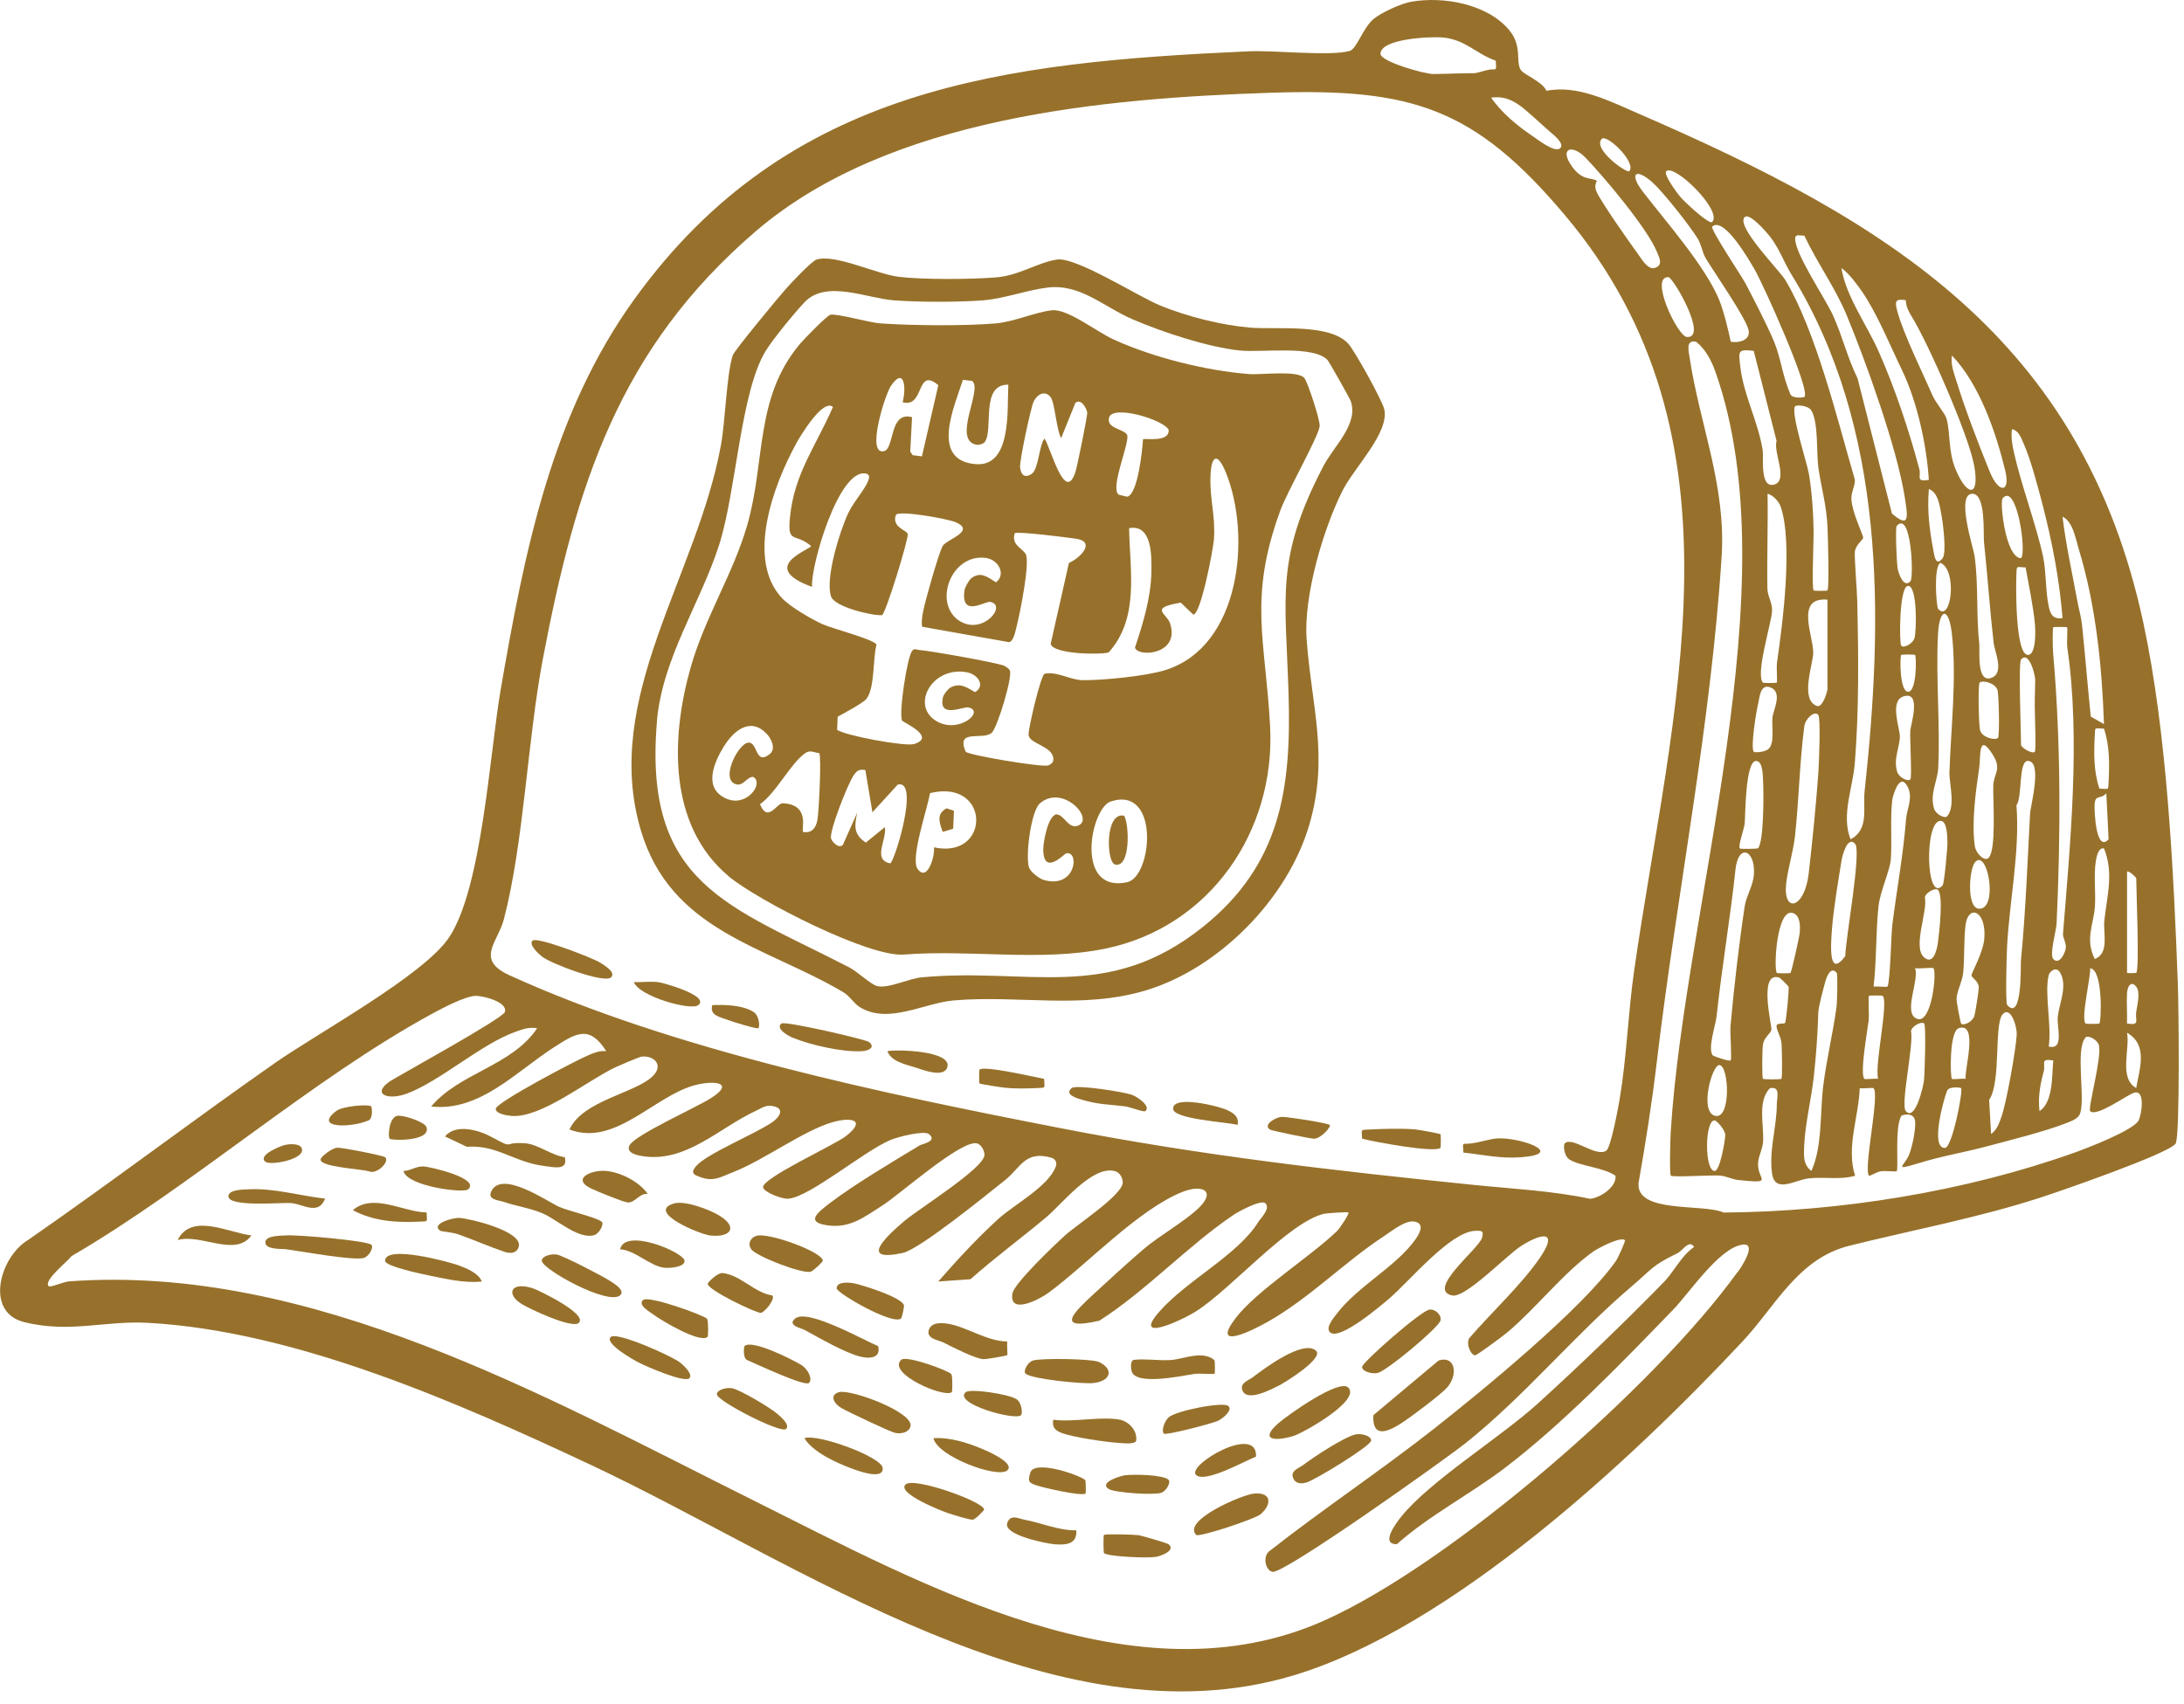 <svg xmlns="http://www.w3.org/2000/svg" fill="none" viewBox="0 0 173 135" height="135" width="173">
<path fill="#97712B" d="M172.514 77.98C172.174 68.985 171.663 58.115 169.775 49.327C164.926 26.745 149.475 17.541 129.79 9.003C127.513 8.016 124.955 6.699 122.497 7.197C122.18 6.459 120.731 5.938 120.469 5.544C120.03 4.888 120.605 3.679 119.577 2.421C117.861 0.32 114.37 -0.309 111.804 0.134C110.989 0.275 109.445 0.976 108.797 1.511C107.987 2.181 107.462 3.865 106.932 4.028C105.447 4.476 100.906 3.973 98.937 4.064C79.547 4.938 62.438 6.835 50.278 23.667C43.673 32.807 41.541 43.759 39.657 54.66C38.793 59.668 38.186 70.37 35.56 74.291C33.555 77.279 25.152 81.865 21.77 84.228C15.201 88.823 8.804 93.685 2.212 98.253C-0.01 99.593 -1.242 103.967 1.918 104.754C5.513 105.646 8.274 104.623 11.72 104.809C23.427 105.447 36.28 111.129 46.819 116.073C63.131 123.728 83.594 138.383 102.423 132.755C114.914 129.025 129.179 115.733 138.021 106.294C140.66 103.473 142.417 99.716 146.491 98.701C151.566 97.438 156.641 96.501 161.649 94.88C163.21 94.374 171.808 91.399 172.337 90.607C172.691 90.082 172.577 79.592 172.514 77.989V77.98ZM168.489 69.048C168.725 69.016 169.218 69.532 169.218 69.596C169.218 70.66 169.485 76.817 169.218 77.079C169.191 77.106 168.489 77.116 168.489 77.079V69.048ZM168.485 78.718C168.516 78.116 168.824 77.681 169.214 78.175C169.571 78.628 169.291 79.637 169.214 80.176C169.119 80.873 169.558 81.254 168.485 81.095C168.512 80.307 168.444 79.506 168.485 78.718ZM168.489 81.824C170.178 82.806 169.476 84.658 169.214 86.206C167.824 85.432 168.729 83.141 168.489 81.824ZM165.936 75.984C165.13 74.408 165.859 73.209 165.945 71.796C166.017 70.596 165.832 69.419 166.017 68.215C166.063 67.916 166.212 67.115 166.665 67.224C167.452 69.17 166.9 71.008 166.692 72.905C166.579 73.942 167.113 75.504 165.94 75.984H165.936ZM166.298 81.095C166.262 81.136 165.239 81.136 165.202 81.095C164.822 80.665 165.596 77.537 165.569 76.713C166.606 76.844 166.447 80.923 166.298 81.095ZM165.918 63.738C165.968 62.895 166.411 63.371 166.846 62.846L167.027 66.495C166.026 67.604 165.886 64.236 165.918 63.738ZM167.027 61.936C166.991 62.647 167.072 62.511 166.298 62.479C165.841 61.125 165.859 59.699 165.931 58.278C165.968 57.567 165.886 57.703 166.66 57.734C167.117 59.088 167.099 60.514 167.027 61.936ZM164.659 43.492C166.008 47.897 166.506 52.773 166.66 57.368L165.614 56.775C165.379 54.457 165.189 52.13 164.953 49.812C164.845 48.73 164.714 48.512 164.551 47.611C164.143 45.393 163.645 43.179 163.378 40.938C164.197 41.31 164.41 42.672 164.659 43.487V43.492ZM163.645 75.015C163.641 75.459 163.12 76.509 162.645 75.984C162.328 75.631 162.884 73.729 162.907 73.181C163.233 66.164 163.256 58.835 162.631 51.722C162.599 51.346 162.577 49.776 162.64 49.703C162.676 49.662 163.699 49.662 163.736 49.703C163.804 49.78 163.695 50.889 163.758 51.324C164.809 58.463 163.994 66.793 163.414 73.987C163.392 74.277 163.645 74.644 163.641 75.019L163.645 75.015ZM162.282 82.919C162.54 81.326 161.929 78.691 162.282 77.26C162.355 76.971 162.88 76.513 163.197 77.075C163.785 78.112 163.129 79.474 163.002 80.534C162.903 81.367 163.55 83.227 162.282 82.915V82.919ZM162.645 84.015C162.527 85.174 162.658 87.334 161.553 88.031C161.427 86.89 161.603 85.966 161.888 84.889C162.056 84.269 161.563 83.843 162.645 84.02V84.015ZM159.362 34.007C159.901 34.098 160.082 34.668 160.277 35.098C160.861 36.389 161.458 38.684 161.83 40.119C162.577 43.016 163.143 45.991 163.378 48.974C162.645 49.078 162.427 48.703 162.287 48.06C162.029 46.878 162.088 45.28 161.843 44.126C161.286 41.531 160.123 38.503 159.53 35.854C159.389 35.225 159.294 34.654 159.367 34.012L159.362 34.007ZM156.741 78.279C156.732 78.582 156.474 80.23 156.392 80.497C156.257 80.959 155.519 81.308 155.347 81.095C155.283 81.018 154.975 79.366 154.984 79.117C155.012 78.537 155.428 77.79 155.505 77.102C155.632 75.889 155.546 74.363 155.704 73.236C155.917 71.683 157.343 72.09 157.185 74.349C157.108 75.427 156.166 77.106 156.166 77.265C156.171 77.491 156.764 77.731 156.741 78.279ZM155.709 85.477C155.415 85.437 154.672 85.541 154.613 85.477C154.477 85.323 154.4 81.702 155.161 81.462C156.746 80.964 155.578 84.826 155.704 85.477H155.709ZM148.773 85.477C148.479 85.437 147.736 85.541 147.677 85.477C147.311 85.065 147.917 81.688 148.017 80.891C148.076 80.411 147.972 78.981 148.04 78.904C148.076 78.863 149.099 78.863 149.135 78.904C149.615 79.447 148.474 84.364 148.769 85.477H148.773ZM148.411 78.175C148.651 76.12 148.587 73.824 148.8 71.81C148.922 70.646 149.715 68.966 149.778 68.075C149.878 66.698 149.719 64.897 149.887 63.403C149.923 63.09 150.403 61.383 150.964 62.108C151.652 63 151.05 64.077 150.987 64.869C150.756 67.758 150.272 70.325 149.896 73.267C149.801 74.01 149.728 77.881 149.506 78.17C149.466 78.225 148.71 78.134 148.411 78.17V78.175ZM151.648 50.568C151.512 51.007 150.797 51.383 150.602 51.161C150.439 50.98 150.426 46.421 151.15 46.421C151.883 46.421 151.824 49.993 151.648 50.568ZM151.15 54.81C150.466 54.81 150.484 52.026 150.602 51.89C150.638 51.849 151.661 51.849 151.698 51.89C151.815 52.026 151.833 54.81 151.15 54.81ZM151.331 46.05C150.788 46.652 150.376 45.389 150.321 45.063C150.231 44.529 150.127 41.798 150.24 41.672C151.403 40.377 151.607 45.751 151.335 46.05H151.331ZM150.783 55.176C152.245 54.715 151.34 57.454 151.317 57.902C151.281 58.581 151.458 61.601 151.326 61.746C151.127 61.963 150.416 61.587 150.281 61.153C149.959 60.125 150.484 59.224 150.493 58.346C150.498 57.712 149.651 55.534 150.779 55.176H150.783ZM151.376 81.693C151.453 81.272 152.236 80.891 152.422 81.1C152.576 81.267 152.467 85.011 152.399 85.636C152.359 85.998 151.729 88.886 150.964 88.035C150.525 87.542 151.612 82.757 151.376 81.697V81.693ZM151.879 80.728C150.674 80.33 152.069 77.632 151.693 76.713C152.042 76.767 153.078 76.631 153.151 76.713C153.436 77.025 153.02 81.104 151.879 80.728ZM152.612 75.984C151.317 75.391 152.739 72.249 152.472 71.103C152.549 70.682 153.341 70.307 153.518 70.51C153.952 71.008 153.613 73.856 153.504 74.694C153.454 75.065 153.237 76.273 152.608 75.984H152.612ZM154.251 64.67C154.065 64.888 153.346 64.521 153.205 64.077C152.839 62.9 153.481 61.881 153.531 60.849C153.699 57.331 153.332 53.76 153.513 50.246C153.622 48.141 154.378 48.051 154.618 50.246C155.003 53.732 154.541 57.639 154.419 61.202C154.391 62.026 154.926 63.878 154.242 64.67H154.251ZM153.884 70.144C152.553 71.665 152.413 65.064 153.703 65.037C154.242 65.023 154.242 66.273 154.26 66.671C154.283 67.165 154.002 70.012 153.884 70.144ZM153.522 48.241C153.395 48.1 153.133 44.936 153.703 44.592C155.066 45.149 154.572 49.4 153.522 48.241ZM153.884 44.225C153.359 44.886 153.246 44.144 153.16 43.682C152.843 41.989 152.644 40.504 152.789 38.752C153.549 39.001 153.662 40.178 153.794 40.848C153.911 41.468 154.206 43.818 153.88 44.225H153.884ZM154.233 86.424C154.391 86.043 155.301 86.17 155.342 86.211C155.519 86.387 154.64 90.942 154.065 90.951C152.866 90.974 153.984 87.021 154.233 86.424ZM157.533 67.952C157.221 68.315 156.519 67.626 156.433 67.047C156.157 65.145 156.506 62.687 156.782 60.813C156.904 59.993 156.678 57.934 157.85 59.79C158.606 60.985 157.914 61.261 157.891 62.284C157.864 63.471 158.14 67.255 157.538 67.952H157.533ZM156.85 57.875C156.736 57.504 156.673 54.221 156.809 54.086C157.026 53.868 158.054 54.104 158.226 54.674C158.339 55.045 158.403 58.328 158.267 58.463C158.049 58.681 157.022 58.445 156.85 57.875ZM157.714 53.719C156.546 54.086 156.845 51.586 156.782 51.007C156.528 48.707 156.732 46.434 156.415 44.071C156.334 43.456 154.889 39.082 156.257 39.123C157.321 39.155 157.09 42.319 157.158 42.962C157.452 45.719 157.615 48.254 157.923 50.957C157.995 51.609 158.819 53.366 157.714 53.714V53.719ZM156.985 71.968C155.718 72.367 155.958 68.88 156.442 68.319C157.393 67.219 158.226 71.579 156.985 71.968ZM158.633 80.366C159.24 79.664 159.788 81.281 159.747 82.01C159.67 83.25 158.937 87.361 158.538 88.484C158.348 89.018 158.203 89.493 157.719 89.851L157.565 87.143C158.534 85.726 157.936 81.177 158.633 80.362V80.366ZM158.996 79.633C158.842 79.461 158.95 75.744 158.982 75.06C159.172 71.348 160.01 67.518 159.729 63.792C160.209 63.185 159.869 60.274 160.634 60.288C161.812 60.31 160.838 63.851 160.806 64.471C160.598 68.41 160.458 72.235 160.078 76.151C160.055 76.409 160.209 80.977 158.996 79.628V79.633ZM159.724 45.502C159.761 44.796 159.679 44.927 160.453 44.959C160.707 46.38 161.074 48.096 161.196 49.508C161.237 49.966 161.295 51.885 160.639 51.89C159.62 51.89 159.684 46.33 159.724 45.502ZM161.187 59.559C160.988 59.776 160.091 59.237 160.091 59.011C160.091 58.038 159.874 52.519 160.091 52.257C160.716 51.505 161.223 53.483 161.214 53.895C161.191 55.041 161.155 55.593 161.196 56.811C161.209 57.25 161.277 59.455 161.182 59.559H161.187ZM160.091 44.225C158.86 44.198 158.389 39.766 158.633 39.481C159.756 38.177 160.553 43.777 160.091 44.225ZM154.618 28.167C156.8 30.444 158.095 34.233 158.837 37.271C159.267 39.028 158.344 39.155 157.619 37.389C156.723 35.202 155.664 32.423 154.971 30.182C154.763 29.503 154.509 28.905 154.618 28.163V28.167ZM150.964 23.785C150.978 24.233 151.154 24.631 151.385 25.002C152.73 27.148 155.908 34.424 156.365 36.819C156.863 39.449 155.808 39.367 154.907 37.181C154.296 35.691 154.523 34.374 154.183 33.156C154.07 32.749 153.359 31.961 153.083 31.336C152.268 29.475 150.774 26.451 150.285 24.64C150.077 23.871 150.14 23.649 150.96 23.785H150.964ZM147.478 23.074C148.678 24.808 149.751 27.438 150.679 29.362C151.87 31.839 152.617 35.293 152.789 38.023C151.707 38.195 152.2 37.774 152.033 37.154C151.182 33.998 150.158 30.919 148.845 27.918C147.886 25.722 146.269 23.599 145.858 21.236C146.437 21.63 147.075 22.494 147.478 23.078V23.074ZM142.928 18.673C143.938 20.824 145.373 22.784 146.288 24.993C147.818 28.692 150.281 35.537 150.878 39.386C151.114 40.907 151.313 41.934 149.864 40.689L147.143 29.978C146.351 28.38 145.934 26.61 145.197 24.989C144.549 23.567 142.104 20.004 142.204 18.854C142.231 18.51 142.63 18.692 142.933 18.669L142.928 18.673ZM138.188 17.216C138.573 16.799 139.936 18.406 140.171 18.701C140.932 19.651 141.294 20.751 141.892 21.725C149.398 33.903 149.212 48.798 147.7 62.687C147.555 64.023 148.076 65.734 146.586 66.499C145.83 64.571 146.772 62.438 146.926 60.451C147.261 56.182 147.216 51.976 147.121 47.697C147.103 46.819 146.872 44.085 146.93 43.691C147.012 43.143 147.596 42.763 147.591 42.586C147.591 42.423 146.7 40.563 146.654 39.567C146.623 38.919 147.035 38.362 146.903 37.914C145.545 33.256 143.866 26.293 141.425 22.191C140.982 21.448 137.5 17.949 138.188 17.216ZM141.122 82.725C141.154 83.191 141.199 85.373 141.108 85.477C141.059 85.532 139.7 85.532 139.651 85.477C139.56 85.378 139.583 83.128 139.651 82.738C139.746 82.172 140.248 81.905 140.316 81.593C140.38 81.308 139.252 76.939 140.927 77.451C141.004 77.473 141.597 78.044 141.67 78.17C141.742 78.297 141.489 80.932 141.398 81.045C141.303 81.158 140.719 81.009 140.724 81.299C140.724 81.638 141.09 82.163 141.127 82.729L141.122 82.725ZM137.093 84.015C136.989 84.124 135.712 83.676 135.667 83.617C135.255 83.073 135.902 81.208 135.975 80.525C136.391 76.631 137.052 72.81 137.473 68.88C137.695 66.816 139.035 67.314 138.935 69.234C138.886 70.171 138.338 70.927 138.202 71.805C137.754 74.761 137.346 78.297 137.079 81.267C137.029 81.819 137.197 83.906 137.088 84.015H137.093ZM135.821 88.397C134.621 88.031 135.603 84.391 136.183 84.386C136.975 84.382 137.147 88.805 135.821 88.397ZM136.663 89.959C136.64 90.412 136.246 92.78 135.821 92.775C135.001 92.766 135.037 88.728 135.821 88.769C135.979 88.778 136.69 89.543 136.663 89.964V89.959ZM137.826 67.224C137.641 67.043 138.161 65.707 138.202 65.232C138.261 64.58 138.247 60.288 139.103 60.292C139.66 60.292 139.637 61.524 139.66 61.927C139.71 62.895 139.723 66.63 139.266 67.205C139.221 67.26 137.88 67.278 137.831 67.228L137.826 67.224ZM140.561 38.385C139.374 38.756 139.714 36.234 139.628 35.673C139.261 33.378 138.12 31.341 137.853 29.05C137.713 27.823 137.627 27.646 138.917 27.8L140.728 34.94C140.447 35.791 141.665 38.041 140.565 38.385H140.561ZM140.742 54.086C140.705 54.126 139.682 54.126 139.646 54.086C139.035 53.393 140.325 49.4 140.37 48.395C140.398 47.765 140.008 47.231 139.999 46.611C139.959 44.117 140.054 41.608 140.013 39.118C140.434 39.232 140.891 39.702 141.036 40.101C142.041 42.939 141.217 49.377 140.764 52.465C140.701 52.899 140.805 54.008 140.742 54.086ZM140.026 59.387C139.732 59.586 139.012 59.65 138.922 59.559C138.65 59.283 139.103 56.39 139.275 55.715C139.384 55.285 139.42 54.19 140.194 54.448C141.267 54.805 140.461 56.245 140.402 56.843C140.325 57.612 140.619 58.989 140.026 59.387ZM140.746 77.084C140.488 76.794 140.724 71.923 142.018 72.339C142.621 72.529 142.611 73.412 142.553 73.956C142.516 74.313 141.923 76.953 141.833 77.084C141.801 77.129 140.778 77.125 140.742 77.084H140.746ZM141.489 69.985C141.615 68.858 142.055 67.423 142.181 66.286C142.503 63.394 142.544 60.419 142.924 57.54C143.001 56.96 143.707 56.281 144.024 56.634C144.237 56.874 144.083 60.541 144.038 61.207C143.856 63.738 143.562 66.68 143.272 69.202C142.951 72.022 141.213 72.403 141.489 69.981V69.985ZM144.757 47.512V54.629C144.757 54.706 144.382 56.222 143.847 55.905C142.593 55.331 143.63 52.578 143.63 51.709C143.63 50.341 142.186 47.286 144.757 47.512ZM144.757 46.783C144.721 46.824 143.698 46.824 143.662 46.783C143.508 46.611 143.662 42.917 143.662 42.201C143.653 40.857 143.526 38.874 143.277 37.498C143.114 36.597 141.806 32.599 142.204 32.183C142.322 32.06 143.254 32.124 143.49 32.536C144.06 33.527 143.875 35.949 144.042 37.095C144.282 38.702 144.703 40.11 144.766 41.848C144.794 42.591 144.916 46.602 144.753 46.788L144.757 46.783ZM142.915 90.756C142.983 89.081 143.49 87.003 143.675 85.305C143.879 83.436 143.974 81.955 144.033 80.217C144.051 79.723 144.422 78.392 144.581 77.799C144.671 77.455 145.002 76.5 145.491 77.079C145.577 77.183 145.532 79.357 145.473 79.796C145.197 81.847 144.685 83.925 144.422 86.043C144.155 88.198 144.368 90.829 143.485 92.771C142.797 92.259 142.888 91.503 142.915 90.752V90.756ZM145.115 73.602C145.237 72.009 145.613 69.79 145.876 68.156C145.912 67.93 146.315 66.155 146.949 66.861C147.469 67.436 146.183 74.422 146.17 75.753C144.816 77.568 145.02 74.861 145.115 73.602ZM138.985 21.344C139.678 22.535 143.454 30.929 142.933 31.449C142.892 31.49 141.987 31.612 141.819 31.232C141.199 29.81 141.068 28.366 140.538 27.094C139.995 25.781 138.949 23.762 138.256 22.44C137.985 21.924 135.436 18.116 135.63 17.949C136.581 17.12 138.618 20.72 138.985 21.349V21.344ZM131.986 13.567C132.624 12.955 136.441 16.659 135.635 17.582C135.404 17.849 133.385 15.948 133.082 15.577C132.828 15.269 131.742 13.807 131.986 13.571V13.567ZM130.904 14.463C131.755 15.224 133.86 17.89 134.485 18.913C134.784 19.407 134.838 20.004 135.119 20.471C135.793 21.598 138.365 25.27 138.519 26.202C138.65 26.972 137.695 27.198 137.097 27.071C136.889 26.084 136.554 24.686 136.187 23.78C135.114 21.132 131.968 17.564 130.152 15.21C129.025 13.748 129.546 13.25 130.904 14.459V14.463ZM133.625 26.7C132.891 26.655 130.614 21.892 132.163 21.96C132.529 21.978 135.341 26.8 133.625 26.7ZM126.875 11.009C127.269 10.579 129.654 12.879 129.061 13.562C128.885 13.766 126.132 11.819 126.875 11.009ZM125.58 12.48C127.06 14.015 130.488 18.089 131.248 19.955C131.42 20.376 131.791 21.032 131.062 21.231C130.551 21.372 130.098 20.62 129.845 20.262C129.098 19.23 126.916 16.147 126.472 15.206C126.218 14.671 126.517 14.354 126.485 14.327C126.078 14.028 125.367 14.382 124.516 13.182C123.47 11.706 124.566 11.43 125.58 12.48ZM120.288 8.288C120.953 8.741 122.094 9.859 122.836 10.488C123.104 10.714 123.955 11.398 123.588 11.742C123.167 12.14 121.818 11.059 121.428 10.8C120.233 10.008 118.92 8.922 118.115 7.731C118.979 7.631 119.577 7.812 120.288 8.292V8.288ZM114.289 2.968C116.118 3.154 116.879 4.24 118.477 4.806C118.554 5.744 118.531 5.409 117.929 5.526C117.558 5.599 117.019 5.793 116.765 5.798C115.674 5.798 114.61 5.857 113.547 5.866C112.872 5.875 109.341 4.883 109.35 4.259C109.368 3.059 113.352 2.878 114.284 2.973L114.289 2.968ZM39.92 72.81C41.504 66.703 41.776 58.649 43.008 52.17C45.606 38.512 49.015 27.615 59.885 18.307C70.443 9.27 87.429 7.781 100.757 7.346C111.844 6.984 116.797 8.55 123.946 17.03C138.908 34.772 132.384 56.345 129.442 76.921C128.962 80.28 128.858 83.743 128.296 87.089C128.179 87.8 127.599 90.892 127.251 91.155C126.454 91.748 124.552 90.005 123.95 90.589C123.814 90.72 123.887 91.589 124.317 91.865C125.163 92.404 126.956 92.472 127.966 93.151C128.079 94.061 126.698 94.935 125.942 94.98C122.936 94.342 119.848 94.197 116.824 93.889C105.606 92.744 95.27 91.576 84.079 89.398C69.994 86.659 53.375 83.209 40.355 77.269C37.615 76.02 39.444 74.662 39.92 72.81ZM137.627 100.793C131.121 109.829 115.099 123.801 104.967 128.364C90.055 135.082 73.041 125.53 59.695 118.884C43.184 110.658 24.654 100.132 5.481 101.522C5.028 101.554 3.992 102.034 3.856 101.902C3.403 101.472 5.391 99.915 5.671 99.521C15.246 93.943 24.668 85.518 34.27 80.298C35.076 79.859 36.81 78.949 37.647 78.904C38.213 78.877 40.237 79.375 39.992 80.18C39.838 80.688 32.006 84.989 30.884 85.672C29.403 86.7 30.725 87.202 32.224 86.65C34.854 85.672 38.064 82.748 40.83 81.751C41.423 81.539 41.889 81.362 42.55 81.466C40.545 84.463 36.429 84.979 34.152 87.669C38.009 88.094 40.889 84.893 43.881 82.978C45.611 81.869 46.679 81.163 48.024 83.286C47.53 83.232 47.114 83.395 46.67 83.576C45.665 83.988 39.282 87.352 39.268 87.85C39.254 88.244 40.151 88.388 40.536 88.416C42.881 88.588 46.507 85.618 48.753 84.558C49.083 84.404 50.658 83.734 50.826 83.716C51.822 83.612 52.61 84.404 51.677 85.292C50.269 86.627 46.158 87.202 45.108 89.489C48.657 90.865 51.759 86.917 54.946 86.007C56.485 85.568 58.314 85.736 56.313 87.008C55.104 87.777 50.237 89.941 49.853 90.77C49.586 91.349 50.477 91.535 50.844 91.594C54.317 92.173 56.947 89.366 59.871 88.013C60.37 87.782 60.682 87.487 61.347 87.664C62.208 87.895 61.664 88.583 61.153 88.927C59.749 89.882 55.96 91.417 55.136 92.4C54.901 92.68 54.742 92.947 55.154 93.133C56.435 93.713 56.933 93.319 58.138 92.843C60.541 91.892 63.634 89.593 65.902 88.927C67.486 88.461 68.645 88.751 66.997 90.023C66.092 90.725 60.451 93.3 60.446 94.052C60.446 94.432 61.927 95.012 62.434 94.976C64.145 94.849 68.482 91.164 70.569 90.308C71.167 90.064 73.204 89.547 73.585 89.855C74.286 90.435 73.05 90.629 72.856 90.747C70.71 92.042 67.672 93.848 65.734 95.324C64.707 96.107 63.846 96.814 65.458 97.072C67.296 97.366 68.414 96.456 69.922 95.496C71.276 94.632 76.183 90.254 77.401 90.593C77.704 90.679 77.99 91.136 77.981 91.503C77.962 92.567 72.702 95.818 71.579 96.787C70.112 98.054 68.048 100.019 71.511 99.272C72.851 98.982 78.153 94.663 79.61 93.504C80.851 92.517 81.186 91.155 83.232 91.711C83.522 91.788 83.775 92.024 83.635 92.413C83.074 93.993 80.326 95.437 79.053 96.601C77.383 98.122 75.807 99.842 74.318 101.536L76.876 101.354C78.814 99.63 80.914 98.09 82.897 96.424C84.119 95.397 86.569 92.264 88.343 92.798C88.687 92.902 88.941 93.3 88.936 93.694C88.918 94.681 85.265 97.058 84.359 97.887C83.535 98.634 80.321 101.689 80.194 102.491C79.927 104.189 82.286 102.993 83.055 102.427C86.089 100.2 90.168 95.822 93.676 94.432C95.243 93.812 96.347 94.36 94.953 95.709C93.83 96.796 91.843 97.891 90.566 98.987C89.29 100.082 87.954 101.309 86.723 102.446C85.129 103.917 83.454 105.479 87.089 104.637C90.784 102.274 94.125 98.674 97.697 96.266C98.091 95.999 99.901 95.007 100.236 95.338C100.657 95.759 99.883 96.483 99.689 96.796C98.05 99.444 94.03 101.422 91.843 103.912C89.634 106.43 93.536 104.659 94.745 103.894C97.516 102.138 102.052 96.854 104.868 96.171C105.031 96.13 106.733 96.003 106.81 96.067C106.91 96.148 106.126 97.33 105.909 97.538C103.759 99.607 99.512 102.274 97.86 104.456C95.917 107.018 99.082 105.479 100.359 104.763C103.713 102.88 106.484 100.001 109.612 97.954C110.246 97.543 111.351 96.614 112.102 96.796C112.908 96.995 112.397 97.814 112.089 98.24C110.59 100.345 107.534 101.925 105.891 104.089C105.637 104.424 104.972 105.189 105.352 105.556C106.09 106.271 109.44 103.405 110.106 102.83C111.672 101.477 114.878 97.601 116.842 97.52C117.331 97.497 117.567 97.488 117.395 98.072C117.128 98.96 112.94 102.201 115.031 102.64C116.1 102.867 119.373 99.408 120.555 98.679C122.271 97.615 123.434 97.552 121.945 99.707C120.482 101.821 118.182 103.949 116.476 105.918C116.027 106.316 116.494 107.389 116.847 107.38C117.005 107.38 119.061 105.85 119.405 105.56C121.605 103.722 123.837 100.852 126.173 99.186C126.599 98.883 128.369 97.954 128.713 98.258C128.781 98.317 128.174 99.661 127.998 99.91C125.372 103.672 117.377 110.223 113.565 113.22C109.332 116.548 104.823 119.545 100.585 122.872C99.996 123.271 100.218 124.416 100.793 124.539C101.694 124.733 114.47 115.633 116.123 114.316C120.822 110.567 124.738 105.746 129.265 101.907C130.872 100.544 130.8 100.3 132.864 99.299C133.29 99.095 133.806 98.167 134.191 98.801C133.172 99.498 132.606 100.748 131.828 101.549C128.849 104.614 124.969 108.34 121.791 111.224C118.825 113.909 113.279 117.331 111.007 120.152C110.617 120.632 109.295 122.365 110.649 122.347C113.243 120.043 116.485 118.377 119.206 116.303C123.842 112.772 128.486 107.951 132.561 103.74C133.824 102.436 136.178 98.874 138.021 98.615C139.221 98.448 137.967 100.354 137.645 100.798L137.627 100.793ZM169.408 88.769C169.005 89.552 165.334 90.964 164.306 91.331C155.609 94.428 145.722 96.003 136.54 96.071C134.883 95.338 129.582 96.175 129.795 93.722C130.352 90.566 130.859 87.356 131.234 84.178C132.824 70.777 135.531 57.463 136.377 44.058C136.731 38.467 134.612 33.532 133.838 28.325C133.765 27.823 133.503 26.89 134.358 27.076C135.132 27.705 135.59 28.611 135.911 29.539C141.828 46.444 133.444 71.841 132.344 89.67C132.307 90.227 132.23 93.024 132.353 93.151C132.489 93.287 135.508 93.097 136.196 93.138C136.744 93.174 137.197 93.441 137.668 93.491C140.57 93.794 139.248 93.509 139.257 92.241C139.261 91.635 139.628 91.064 139.66 90.426C139.728 89.086 139.207 87.234 140.198 86.22C141.068 86.043 140.746 86.944 140.746 87.497C140.737 89.344 140.112 91.123 140.37 92.979C140.597 94.591 142.199 93.482 143.272 93.364C144.54 93.224 145.744 93.5 146.949 93.156C146.224 90.919 147.225 88.533 147.315 86.22C147.61 86.261 148.352 86.156 148.411 86.22C148.909 86.781 147.587 92.612 148.049 93.156C148.094 93.21 148.642 92.857 148.981 92.802C149.348 92.744 150.167 92.857 150.24 92.789C150.407 92.644 150.063 89.308 150.611 88.406C150.643 88.352 151.702 88.017 151.711 88.954C151.716 89.647 151.489 90.774 151.249 91.422C150.905 92.363 149.828 92.821 151.983 92.16C153.898 91.571 155.387 91.354 157.253 90.86C159.131 90.362 162.029 89.642 163.745 88.959C164.143 88.8 164.655 88.619 164.786 88.176C165.18 86.867 164.378 83.15 165.198 82.2C165.384 81.987 166.117 82.358 166.253 82.788C166.529 83.685 165.365 87.836 165.565 88.035C166.067 88.538 168.467 86.759 169.037 86.582C169.965 86.297 169.639 88.311 169.404 88.773L169.408 88.769Z"></path>
<path fill="#97712B" d="M66.771 78.596C67.333 78.927 67.636 79.511 68.12 79.805C70.397 81.177 73.146 79.47 75.577 79.262C80.688 78.827 85.736 80 90.825 78.451C96.606 76.686 101.984 71.194 103.695 65.408C105.307 59.971 103.877 55.946 103.501 50.631C103.256 47.236 104.809 41.916 106.353 38.861C107.276 37.032 110.056 34.293 109.653 32.436C109.499 31.739 107.322 27.814 106.81 27.244C105.316 25.582 101.07 26.143 98.974 25.953C96.714 25.754 94.048 25.08 91.943 24.224C90.096 23.468 85.215 20.317 83.699 20.566C82.141 20.82 80.724 21.834 78.886 21.979C76.88 22.137 73.195 22.164 71.231 21.938C69.46 21.734 66.183 20.109 64.693 20.561C64.295 20.679 62.674 22.413 62.262 22.875C61.678 23.531 58.165 27.773 58.043 28.149C57.554 29.639 57.459 33.328 57.11 35.248C55.227 45.651 47.657 55.285 50.758 65.77C53.131 73.793 60.601 74.952 66.771 78.596ZM52.031 57.178C52.456 52.157 55.503 47.766 56.974 43.139C58.319 38.91 58.658 31.078 60.641 27.823C61.216 26.877 62.923 24.803 63.715 23.961C65.431 22.128 68.636 23.64 70.832 23.798C72.806 23.943 75.826 23.948 77.795 23.803C79.538 23.676 81.295 22.988 82.979 22.784C85.6 22.472 87.379 24.296 89.751 25.315C92.11 26.325 95.718 27.52 98.245 27.773C99.969 27.945 104.035 27.339 105.158 28.525C105.284 28.661 106.923 31.567 107 31.789C107.625 33.609 105.656 35.338 104.818 36.95C101.015 44.262 101.83 47.186 102.07 54.973C102.297 62.438 101.468 68.487 95.302 73.426C87.76 79.466 81.512 76.641 73.028 77.433C71.946 77.532 70.33 78.361 69.46 78.121C68.967 77.985 67.921 76.984 67.265 76.645C57.812 71.756 50.939 70.13 52.039 57.173L52.031 57.178Z"></path>
<path fill="#97712B" d="M42.931 75.789C43.651 76.355 47.82 77.93 48.391 77.446C48.848 77.057 47.834 76.455 47.553 76.278C46.933 75.884 42.551 74.2 42.188 74.526C41.849 74.829 42.637 75.554 42.931 75.789Z"></path>
<path fill="#97712B" d="M68.831 82.557C68.546 82.345 62.167 80.869 61.895 81.095C61.425 81.489 62.362 82.037 62.783 82.213C64.2 82.802 66.753 83.377 68.283 83.286C68.881 83.25 69.343 82.947 68.827 82.557H68.831Z"></path>
<path fill="#97712B" d="M107.892 90.217C108.861 90.475 113.637 91.358 114.099 90.951C114.14 90.915 114.144 89.891 114.099 89.864C114.013 89.81 112.401 89.507 112.103 89.484C111.021 89.389 109.549 89.439 108.44 89.493C107.734 89.529 107.865 89.448 107.897 90.222L107.892 90.217Z"></path>
<path fill="#97712B" d="M120.491 91.689C124.063 91.413 120.464 90.118 118.662 90.195C118.02 90.222 117.25 90.516 116.471 90.602C115.801 90.675 115.869 90.43 115.919 91.318C117.49 91.49 118.875 91.816 120.491 91.689Z"></path>
<path fill="#97712B" d="M89.652 86.741C88.946 86.492 85.243 85.921 84.894 86.206C84.274 86.718 85.301 87.008 85.618 87.107C86.99 87.524 87.787 87.492 89.104 87.655C89.543 87.71 90.598 88.144 90.734 88.031C91.187 87.646 90.091 86.894 89.657 86.741H89.652Z"></path>
<path fill="#97712B" d="M97.203 87.949C96.538 87.637 92.903 86.731 92.925 87.85C92.943 88.678 97.185 88.9 98.032 89.126C98.159 88.474 97.719 88.189 97.203 87.949Z"></path>
<path fill="#97712B" d="M77.591 84.749C77.551 84.785 77.546 85.812 77.591 85.844C77.677 85.903 79.298 86.152 79.629 86.184C80.425 86.265 81.358 86.247 82.164 86.206C82.87 86.17 82.739 86.252 82.707 85.478C81.892 85.324 77.958 84.414 77.596 84.744L77.591 84.749Z"></path>
<path fill="#97712B" d="M52.203 77.826C51.551 77.731 50.867 77.84 50.211 77.808C50.605 78.94 54.742 80.108 55.322 79.633C56.218 78.89 52.574 77.881 52.203 77.826Z"></path>
<path fill="#97712B" d="M70.293 83.286C70.606 84.115 71.719 84.327 72.48 84.567C73.064 84.753 74.771 85.437 75.038 84.558C75.441 83.241 71 83.132 70.293 83.286Z"></path>
<path fill="#97712B" d="M101.559 88.488C101.101 88.488 100.001 89.104 100.59 89.493C100.739 89.593 103.804 90.217 104.076 90.222C104.633 90.231 105.475 89.244 105.334 89.135C105.117 88.963 102.052 88.493 101.559 88.493V88.488Z"></path>
<path fill="#97712B" d="M59.704 80.185C58.821 79.628 57.445 79.592 56.422 79.637C56.187 80.47 57.047 80.574 57.626 80.801C58.002 80.95 59.976 81.557 60.071 81.462C60.211 81.321 60.13 80.457 59.704 80.19V80.185Z"></path>
<path fill="#97712B" d="M108.789 112.12C108.684 113.958 109.889 113.469 110.944 112.799C111.691 112.329 114.131 110.5 114.638 109.925C115.493 108.951 115.312 107.38 113.963 107.788L108.793 112.12H108.789Z"></path>
<path fill="#97712B" d="M38.901 94.423C38.616 95.071 39.522 95.093 39.916 95.229C40.912 95.569 42.021 95.723 43.012 96.148C44.103 96.619 45.842 98.231 47.073 97.859C47.499 97.728 47.865 96.959 47.662 96.796C47.209 96.438 45.022 95.949 44.28 95.614C43.365 95.202 39.689 92.63 38.901 94.423Z"></path>
<path fill="#97712B" d="M109.11 108.784C109.835 108.643 113.909 105.225 114.099 104.641C114.231 104.229 113.71 103.691 113.225 103.763C112.528 103.872 107.91 107.937 107.897 108.295C107.883 108.675 108.685 108.87 109.11 108.784Z"></path>
<path fill="#97712B" d="M102.432 113.782C103.193 113.56 107.842 110.952 106.797 109.933C106.072 109.227 102.093 112.061 101.346 112.695C99.748 114.04 100.843 114.248 102.432 113.782Z"></path>
<path fill="#97712B" d="M86.551 109.585C87.922 109.467 88.307 108.544 87.085 107.924C86.546 107.647 82.476 107.598 81.833 107.792C81.39 107.928 81.023 108.652 81.24 108.838C81.738 109.268 85.691 109.657 86.551 109.585Z"></path>
<path fill="#97712B" d="M22.649 97.882C22.259 97.914 21.019 97.873 21.019 98.434C21.019 99.032 22.305 98.928 22.662 98.978C23.889 99.145 28.05 99.906 28.82 99.666C29.268 99.525 29.625 98.792 29.413 98.62C29.01 98.294 23.536 97.814 22.653 97.882H22.649Z"></path>
<path fill="#97712B" d="M99.331 118.336C98.407 118.418 93.609 120.464 94.754 121.614C94.962 121.822 99.421 120.355 99.861 119.971C100.739 119.201 100.762 118.214 99.331 118.336Z"></path>
<path fill="#97712B" d="M74.757 106.38C75.477 106.746 77.17 107.611 77.858 107.684C78.112 107.711 79.701 107.426 79.782 107.371C79.832 107.339 79.751 106.583 79.782 106.285C78.202 106.28 76.595 105.144 75.142 104.89C74.59 104.795 73.775 104.745 73.576 105.37C73.345 106.085 74.386 106.185 74.757 106.375V106.38Z"></path>
<path fill="#97712B" d="M101.332 109.766C101.776 109.54 104.909 107.611 104.239 107.013C103.225 106.113 100.142 108.43 99.231 109.123C98.901 109.377 98.231 109.558 98.398 110.11C98.711 111.151 100.73 110.069 101.332 109.761V109.766Z"></path>
<path fill="#97712B" d="M64.209 100.761C64.44 100.693 65.178 99.974 65.178 99.892C65.178 99.199 60.877 97.628 59.922 97.914C59.496 98.04 59.17 98.507 59.514 98.987C59.913 99.539 63.552 100.951 64.209 100.757V100.761Z"></path>
<path fill="#97712B" d="M94.591 108.86C95.021 108.797 96.135 108.901 96.212 108.838C96.253 108.802 96.239 107.797 96.198 107.765C95.257 106.959 93.708 107.692 92.753 107.756C91.802 107.819 90.743 107.634 89.824 107.742C89.512 107.778 89.579 108.435 89.643 108.652C89.973 109.807 93.636 109.001 94.596 108.86H94.591Z"></path>
<path fill="#97712B" d="M83.431 112.487C83.332 113.035 83.549 113.316 84.047 113.515C84.966 113.881 87.637 114.266 88.706 114.33C89.081 114.352 89.96 114.447 90 114.13C90.105 113.32 89.385 112.623 88.724 112.487C87.257 112.193 85.007 112.7 83.431 112.487Z"></path>
<path fill="#97712B" d="M72.118 113.035C72.448 111.903 67.382 110.042 66.463 110.3C65.671 110.522 66.056 111.224 66.653 111.563C67.179 111.862 70.533 113.456 70.9 113.528C71.394 113.628 71.982 113.492 72.113 113.035H72.118Z"></path>
<path fill="#97712B" d="M102.414 117.05C102.559 117.53 103.025 117.612 103.528 117.444C104.27 117.2 108.598 114.556 108.612 114.135C108.626 113.755 107.829 113.56 107.399 113.646C106.516 113.822 104.067 115.439 103.243 116.063C102.912 116.317 102.242 116.498 102.41 117.05H102.414Z"></path>
<path fill="#97712B" d="M36.344 100.259C35.61 99.992 30.512 98.593 30.503 99.897C30.503 100.336 33.473 100.952 34.071 101.074C35.429 101.35 36.769 101.671 38.168 101.54C37.924 100.884 36.955 100.485 36.344 100.263V100.259Z"></path>
<path fill="#97712B" d="M71.751 117.598C70.931 118.295 74.721 119.767 75.115 119.893C75.527 120.025 76.799 120.428 77.061 120.405C77.261 120.387 77.953 119.667 77.953 119.608C77.962 118.993 72.439 117.014 71.751 117.603V117.598Z"></path>
<path fill="#97712B" d="M62.991 104.46C62.312 105.022 63.489 105.234 63.715 105.361C64.883 105.999 66.997 107.222 68.197 107.498C68.876 107.656 69.8 107.616 69.56 106.656C68.387 106.167 63.964 103.659 62.991 104.465V104.46Z"></path>
<path fill="#97712B" d="M48.282 101.463C47.698 101.087 44.638 99.503 44.13 99.403C43.7 99.317 42.904 99.512 42.917 99.892C42.94 100.562 48.155 103.451 49.12 102.631C49.581 102.237 48.558 101.644 48.282 101.463Z"></path>
<path fill="#97712B" d="M41.088 98.796C41.464 97.556 37.267 96.565 36.425 96.497C35.882 96.456 34.071 96.972 34.881 97.52C34.94 97.561 35.846 97.642 36.258 97.782C37.493 98.213 38.784 98.787 39.97 99.186C40.477 99.353 40.939 99.276 41.084 98.796H41.088Z"></path>
<path fill="#97712B" d="M53.851 107.942C53.194 107.43 48.88 105.501 48.391 105.922C47.807 106.425 50.27 107.788 50.568 107.942C51.184 108.263 54.19 109.571 54.598 109.205C54.933 108.901 54.154 108.172 53.855 107.942H53.851Z"></path>
<path fill="#97712B" d="M56.25 97.887C57.753 98.072 58.545 97.312 57.047 96.352C56.245 95.84 54.245 95.084 53.353 95.36C51.211 96.021 55.349 97.773 56.25 97.887Z"></path>
<path fill="#97712B" d="M61.167 102.636C59.759 102.428 58.708 101.051 57.264 100.866C56.852 100.811 56.06 101.599 56.06 101.721C56.06 102.21 59.894 104.044 60.261 104.017C60.569 103.994 61.465 102.889 61.167 102.636Z"></path>
<path fill="#97712B" d="M71.385 104.456C71.425 104.419 71.67 103.5 71.588 103.365C71.231 102.744 68.587 101.902 67.754 101.703C67.26 101.585 66.246 101.522 66.278 102.088C66.296 102.455 70.742 105.044 71.385 104.456Z"></path>
<path fill="#97712B" d="M50.944 102.998C50.473 103.401 51.51 103.962 51.781 104.166C52.42 104.65 55.494 106.47 56.055 105.913C56.105 105.863 56.118 104.641 56.014 104.496C55.829 104.229 51.387 102.617 50.948 102.998H50.944Z"></path>
<path fill="#97712B" d="M92.558 122.347C92.463 122.27 90.471 121.673 90.168 121.632C89.769 121.578 87.547 121.523 87.447 121.614C87.393 121.664 87.397 123.017 87.456 123.063C87.818 123.334 90.897 123.47 91.571 123.352C91.879 123.298 93.197 122.863 92.558 122.343V122.347Z"></path>
<path fill="#97712B" d="M63.72 113.949C64.376 115.04 66.183 115.864 67.374 116.317C67.772 116.466 69.995 117.34 69.922 116.317C69.859 115.439 64.816 113.587 63.72 113.945V113.949Z"></path>
<path fill="#97712B" d="M77.958 114.864C76.74 114.339 75.273 113.859 73.942 113.949C74.259 115.407 79.017 117.155 79.782 116.503C80.448 115.937 78.212 114.972 77.958 114.864Z"></path>
<path fill="#97712B" d="M46.82 94.165C47.295 94.392 49.4 95.256 49.74 95.274C50.301 95.306 50.663 94.509 51.311 94.6C50.582 93.527 48.762 92.653 47.503 92.775C46.444 92.879 45.452 93.504 46.82 94.165Z"></path>
<path fill="#97712B" d="M63.489 108.159C62.756 107.706 59.555 106.094 58.975 106.651C58.935 106.692 58.812 107.602 59.193 107.765C59.922 108.073 63.761 109.888 64.082 109.571C64.395 109.263 64.001 108.48 63.489 108.159Z"></path>
<path fill="#97712B" d="M42.202 102.07C40.45 101.509 40.056 102.532 41.319 103.315C42.007 103.741 45.307 105.275 45.833 104.823C46.639 104.13 42.623 102.206 42.202 102.07Z"></path>
<path fill="#97712B" d="M61.506 111.966C60.935 111.487 58.64 110.124 58.002 109.993C57.572 109.907 56.775 110.101 56.788 110.481C56.807 111.007 61.841 113.596 62.262 113.22C62.629 112.89 61.778 112.193 61.51 111.966H61.506Z"></path>
<path fill="#97712B" d="M23.029 95.32C23.984 95.37 25.206 96.352 25.754 94.967C23.794 94.749 21.689 94.124 19.724 94.229C19.326 94.251 18.094 94.229 18.094 94.781C18.094 95.655 22.246 95.274 23.029 95.315V95.32Z"></path>
<path fill="#97712B" d="M79.782 120.704C79.497 121.637 82.979 122.325 83.612 122.361C84.482 122.411 85.333 122.338 85.256 121.247C83.834 121.27 82.531 120.663 81.159 120.41C80.683 120.324 80.022 119.921 79.778 120.699L79.782 120.704Z"></path>
<path fill="#97712B" d="M75.4 110.296C75.45 110.246 75.459 109.019 75.359 108.874C75.174 108.612 71.792 107.353 71.385 107.738C70.23 108.838 74.875 110.812 75.4 110.291V110.296Z"></path>
<path fill="#97712B" d="M94.749 116.869C95.483 117.521 98.616 115.747 99.494 115.407C99.612 112.754 93.916 116.127 94.749 116.869Z"></path>
<path fill="#97712B" d="M97.303 111.396C96.882 111.038 93.12 111.772 92.558 112.31C92.219 112.632 91.984 113.37 92.192 113.587C92.346 113.746 96.017 112.786 96.47 112.577C96.864 112.392 97.679 111.726 97.298 111.4L97.303 111.396Z"></path>
<path fill="#97712B" d="M29.227 92.807C29.833 93.088 30.911 92.028 30.503 91.684C30.354 91.558 27.022 90.892 26.678 90.937C26.279 90.987 25.41 91.639 25.397 91.865C25.351 92.472 28.616 92.612 29.227 92.807Z"></path>
<path fill="#97712B" d="M81.611 116.688C81.412 117.358 81.466 117.467 82.069 117.675C82.671 117.883 85.727 118.581 85.989 118.327C86.025 118.291 86.016 117.308 85.962 117.263C85.478 116.851 81.924 115.624 81.611 116.684V116.688Z"></path>
<path fill="#97712B" d="M49.12 98.982C50.333 99.064 51.465 100.3 52.597 100.44C53.076 100.499 54.254 100.386 54.226 99.897C54.195 99.231 49.509 97.239 49.12 98.982Z"></path>
<path fill="#97712B" d="M31.961 92.78C32.233 93.989 36.702 94.555 37.073 94.238C38.1 93.355 33.999 92.436 33.569 92.418C32.944 92.391 32.541 92.757 31.961 92.78Z"></path>
<path fill="#97712B" d="M27.95 95.881C29.576 96.759 31.432 96.886 33.247 96.791C33.958 96.755 33.822 96.836 33.79 96.062C31.952 96.035 29.562 94.496 27.95 95.881Z"></path>
<path fill="#97712B" d="M76.5 110.3C75.459 111.192 80.403 112.582 80.878 112.125C81.014 111.993 80.942 111.124 80.511 110.853C79.873 110.45 76.858 109.997 76.5 110.305V110.3Z"></path>
<path fill="#97712B" d="M89.104 116.887C88.81 116.924 87.022 117.44 87.809 117.965C88.271 118.273 91.345 118.472 91.961 118.282C92.404 118.146 92.771 117.422 92.554 117.236C92.088 116.833 89.819 116.801 89.1 116.887H89.104Z"></path>
<path fill="#97712B" d="M43.121 92.386C43.85 92.472 45.027 92.775 44.737 91.684C43.696 91.553 42.636 90.666 41.604 90.584C39.68 90.435 40.898 91.145 38.879 90.055C37.919 89.534 36.09 89.009 35.248 90.041L36.977 90.86C39.377 90.684 40.744 92.101 43.121 92.382V92.386Z"></path>
<path fill="#97712B" d="M14.074 98.249C15.908 97.719 18.647 99.639 19.914 97.886C18.049 97.647 15.161 96.076 14.074 98.249Z"></path>
<path fill="#97712B" d="M33.786 89.312C33.65 88.882 31.884 88.302 31.445 88.411C30.793 88.574 30.721 90.095 30.866 90.222C31.038 90.376 34.139 90.444 33.786 89.312Z"></path>
<path fill="#97712B" d="M29.191 88.773C29.576 88.601 29.453 87.7 29.408 87.664C29.177 87.46 27.144 87.641 26.651 88.013C24.754 89.434 27.864 89.357 29.186 88.773H29.191Z"></path>
<path fill="#97712B" d="M23.93 91.132C23.939 90.584 22.988 90.589 22.454 90.747C22.219 90.82 20.399 91.512 21.014 92.042C21.381 92.354 23.921 91.906 23.93 91.132Z"></path>
<path fill="#97712B" d="M74.671 65.911L75.504 65.657L75.563 64.236L74.979 64.045C74.151 64.485 74.413 65.168 74.671 65.906V65.911Z"></path>
<path fill="#97712B" d="M57.699 69.415C59.971 71.321 68.804 75.844 71.579 75.631C76.93 75.219 82.449 76.206 87.542 75.164C95.841 73.462 101.052 65.856 100.608 57.535C100.246 50.699 98.869 47.444 101.405 40.477C101.948 38.978 104.438 34.609 104.533 33.772C104.583 33.315 103.632 30.413 103.342 29.983C102.876 29.299 99.956 29.715 98.942 29.638C95.533 29.371 91.327 28.326 88.185 26.886C86.895 26.297 84.563 24.459 83.35 24.581C82.051 24.713 80.339 25.496 78.886 25.623C76.364 25.835 72.29 25.799 69.741 25.623C68.876 25.564 66.314 24.831 65.78 24.935C65.517 24.989 63.697 26.854 63.362 27.253C59.749 31.562 60.664 36.551 59.17 41.676C58.061 45.479 55.806 48.992 54.702 52.904C53.14 58.423 52.9 65.381 57.708 69.415H57.699ZM64.743 65.001C64.621 65.603 64.295 66.042 63.616 65.915C63.439 65.739 64.231 63.738 61.999 63.643C61.542 63.624 60.809 65.236 60.202 63.715C61.492 62.828 62.66 60.401 63.828 59.645C64.195 59.405 64.526 59.641 64.892 59.668C65.082 59.867 64.87 64.371 64.743 65.001ZM70.515 68.405C69.076 68.106 70.266 66.54 70.09 65.535L68.587 66.757C67.591 66.119 67.681 65.399 67.903 64.385L66.767 66.938C66.45 67.278 65.897 66.698 65.829 66.427C65.68 65.829 67.197 62.017 67.627 61.42C67.917 61.021 68.03 60.944 68.546 61.008L69.107 64.358L71.113 62.162C72.883 61.723 70.85 68.324 70.511 68.41L70.515 68.405ZM73.979 67.133C74.074 67.821 73.458 69.922 72.684 68.844C72.086 68.011 73.49 64 73.666 62.841C75.441 62.407 76.564 63.009 77.053 63.892C77.37 64.471 77.415 65.173 77.184 65.784C76.817 66.766 75.744 67.518 73.979 67.133ZM76.695 56.05C78.085 56.322 75.93 58.219 74.137 57.11C72.141 55.874 73.82 52.791 76.55 53.257C77.505 53.42 78.071 54.375 77.229 54.837C76.595 54.479 76.047 54.045 75.269 54.489C75.083 54.593 74.744 55.036 74.703 55.213C74.277 56.974 76.278 55.969 76.695 56.05ZM85.337 65.431C84.6 65.662 84.301 64.539 83.671 64.521C82.997 64.657 82.63 66.748 82.639 67.332C82.671 69.428 84.31 67.649 84.436 67.618C85.541 67.341 85.247 70.474 82.666 69.714C82.304 69.605 81.621 69.08 81.507 68.718C81.218 67.817 81.666 64.263 82.372 63.652C84.206 62.072 86.804 64.974 85.337 65.435V65.431ZM89.281 69.899C88.561 70.053 88.004 69.981 87.583 69.75C87.053 69.465 86.736 68.939 86.582 68.306C86.134 66.495 86.994 63.819 87.995 63.498C91.902 62.239 91.282 69.465 89.285 69.899H89.281ZM87.859 33.07C88.149 32.06 92.097 33.219 92.572 34.044C92.662 35.103 90.657 34.691 90.539 34.809C90.489 35.673 90.132 39.177 89.285 39.354L88.62 39.196C87.918 38.688 89.394 35.352 89.303 34.514C89.131 33.957 87.592 34.003 87.855 33.07H87.859ZM81.879 31.816C82.141 31.264 82.739 30.892 83.201 31.436C83.563 31.866 83.671 34.039 84.056 34.714L85.183 31.92C85.627 31.544 86.066 32.328 86.121 32.681C86.157 32.916 85.337 36.9 85.202 37.344C84.355 40.074 83.196 35.307 82.73 34.75C82.304 35.311 82.268 37.181 81.725 37.543C81.154 37.923 80.865 37.611 80.801 37.018C80.751 36.542 81.643 32.314 81.879 31.816ZM76.274 30.096L76.994 30.177C77.895 30.793 75.409 34.813 77.315 35.23C77.514 35.275 77.881 35.184 77.999 35.03C78.728 34.057 77.623 30.44 79.873 30.48C79.764 32.395 80.176 37.009 77.284 36.773C73.662 36.479 75.586 32.224 76.278 30.091L76.274 30.096ZM78.904 46.145C78.248 45.737 77.677 45.23 76.926 45.828C76.745 45.973 76.432 46.543 76.401 46.765C76.337 47.186 76.36 47.48 76.437 47.675C76.763 48.513 78.098 47.625 78.438 47.689C79.796 47.938 77.922 50.274 76.12 49.26C76.061 49.228 76.002 49.201 75.948 49.16C73.883 47.738 75.382 43.795 78.13 44.212C79.094 44.361 79.71 45.511 78.9 46.136L78.904 46.145ZM70.547 30.612C71.633 28.991 71.805 30.725 71.498 31.87C73.272 32.346 72.534 29.018 74.327 30.517L73.028 36.158L72.299 36.067L72.104 35.782L72.245 33.056C70.416 32.554 70.877 35.551 70.022 35.746C68.587 36.072 70.103 31.282 70.551 30.612H70.547ZM63.041 35.184C63.371 34.582 65.178 31.553 65.979 32.242C64.634 35.352 62.928 37.489 62.579 40.952C62.357 43.152 62.932 42.161 64.245 43.256C64.245 43.542 59.962 44.9 64.322 46.498C64.218 44.791 66.436 37.154 68.559 37.516C68.944 37.579 68.867 37.855 68.745 38.154C68.464 38.842 67.609 39.77 67.188 40.662C66.518 42.093 65.354 45.805 65.829 47.258C66.092 48.069 68.99 48.78 69.868 48.743C70.189 48.531 71.982 42.681 71.905 42.306C71.851 42.02 70.583 41.753 70.977 40.78C71.294 40.431 75.047 41.097 75.694 41.373C77.347 42.079 74.979 42.727 74.676 43.256C74.363 43.795 73.286 47.584 73.123 48.449C73.046 48.852 72.974 49.246 73.046 49.658L76.106 50.201L78.732 50.667L79.927 50.88C80.299 50.812 80.439 49.975 80.525 49.649C80.797 48.594 81.598 44.596 81.254 43.913C81.018 43.442 80.086 43.202 80.376 42.251C80.543 42.075 84.636 42.591 85.256 42.686C86.8 42.926 85.609 44.184 84.672 44.605L83.228 51.007C83.373 51.827 87.108 51.894 87.818 51.695C90.277 48.952 89.493 45.221 89.439 41.848C91.246 41.513 91.227 43.985 91.205 45.303C91.168 47.358 90.544 49.382 89.905 51.31C90.114 52.098 93.5 51.89 92.685 49.391C92.423 48.585 90.96 48.182 93.532 47.747L94.519 48.694C95.125 48.703 96.103 43.483 96.158 42.745C96.293 40.807 95.814 39.603 95.886 37.702C95.949 36.063 96.443 35.823 97.095 37.416C99.132 42.401 98.303 51.261 92.255 53.108C90.725 53.574 87.357 53.909 85.745 53.891C84.79 53.882 83.685 53.157 82.734 53.388C82.417 53.597 81.448 57.73 81.476 58.214C81.512 58.934 83.345 59.097 83.436 60.071C83.481 60.351 83.287 60.555 83.038 60.641C82.531 60.818 76.813 59.84 76.5 59.568C75.663 57.653 77.935 58.726 78.587 58.029C79.026 57.553 80.244 53.578 79.986 53.108C79.9 52.954 79.733 52.859 79.588 52.768C79.23 52.542 73.549 51.541 72.792 51.496C72.593 51.482 72.403 51.333 72.249 51.582C71.855 52.048 71.163 56.639 71.466 57.101C71.561 57.246 74.191 58.377 72.421 58.948C71.715 59.174 66.83 58.26 66.309 57.816L66.355 56.784C66.812 56.539 68.392 55.684 68.632 55.371C69.311 54.502 69.13 52.171 69.429 51.084C69.329 50.681 65.915 49.803 65.141 49.45C64.245 49.038 62.602 48.087 61.945 47.39C59.075 44.338 61.271 38.421 63.045 35.189L63.041 35.184ZM57.359 59.115C58.115 57.893 59.432 56.788 60.723 58.133C61.099 58.522 61.492 59.337 60.972 59.749C59.804 60.668 60.053 58.807 59.288 58.839C58.464 58.875 56.943 61.922 58.4 62.158C58.903 62.239 59.233 61.492 59.672 61.56C60.533 62.053 59.17 63.978 57.554 63.285C55.648 62.465 56.558 60.406 57.355 59.111L57.359 59.115Z"></path>
<path fill="#97712B" d="M88.054 65.354C87.655 66.431 87.855 68.306 88.28 68.473C88.285 68.473 88.289 68.482 88.298 68.487C89.561 68.858 89.466 65.322 89.045 64.629C88.556 64.525 88.239 64.851 88.054 65.354Z"></path>
</svg>
